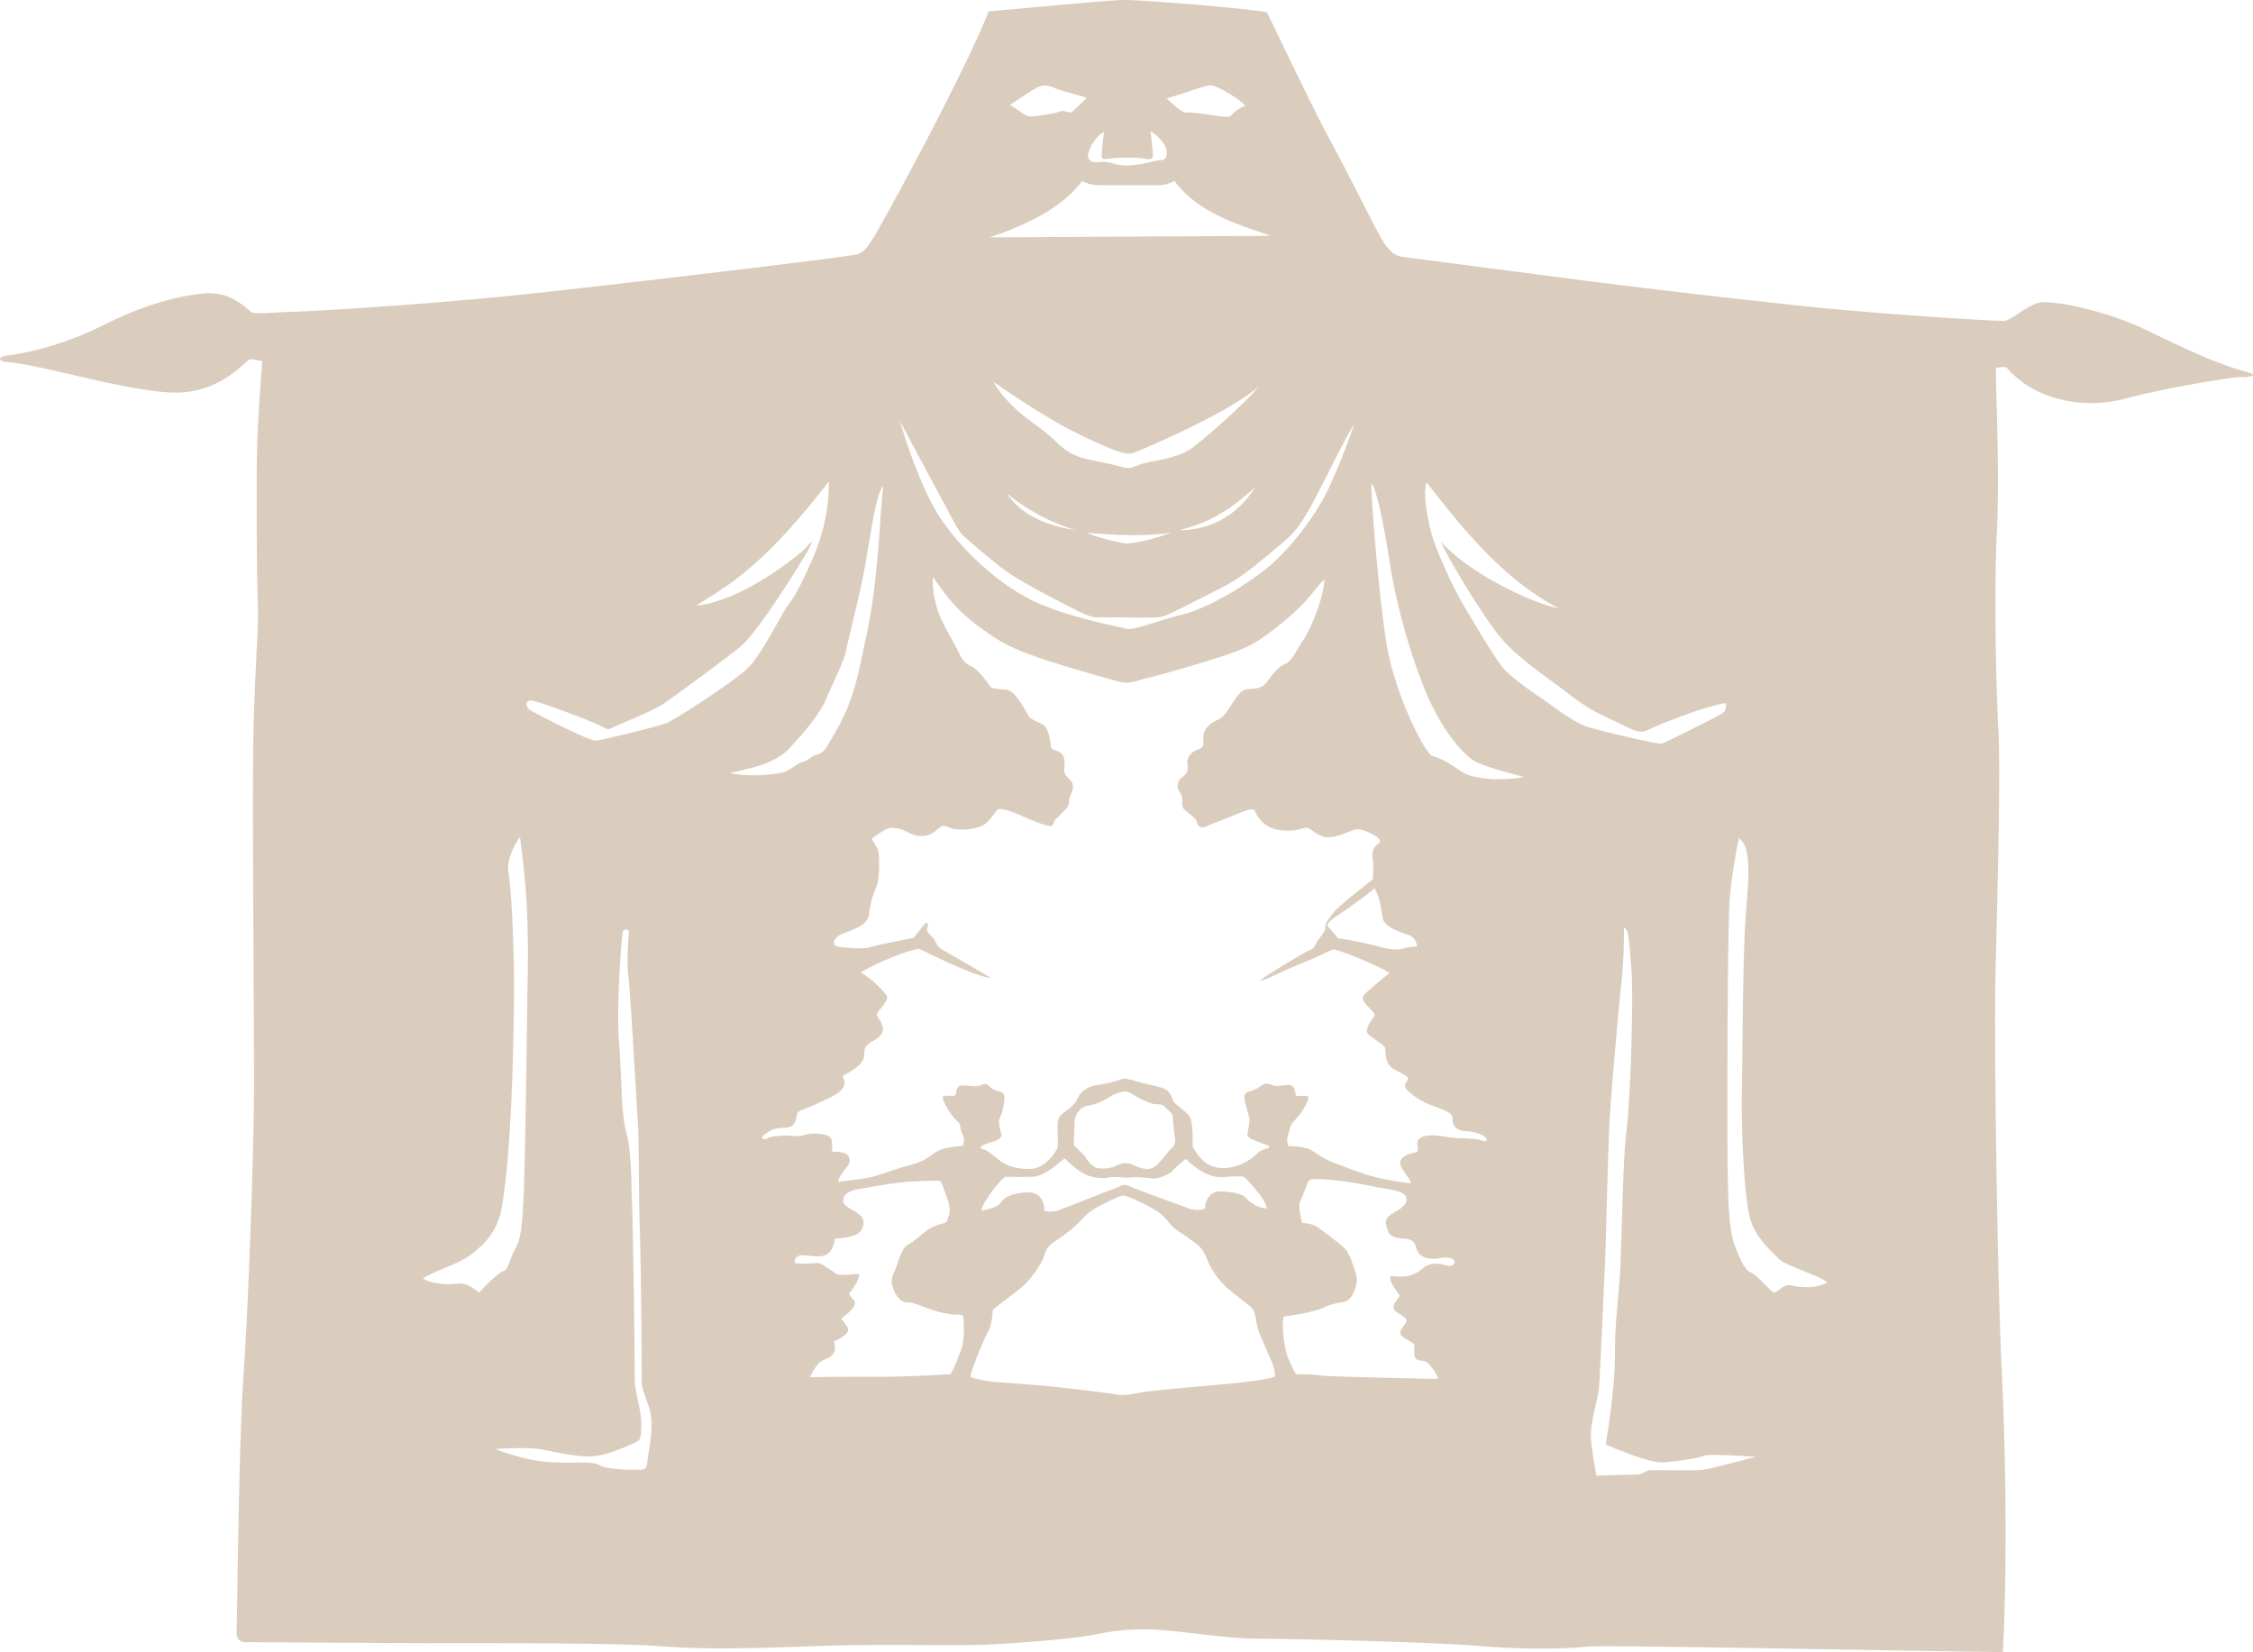 <svg xmlns="http://www.w3.org/2000/svg" viewBox="0 0 580.619 425.723">
  <path fill="#DACDBD" d="M578.885 95.816c-7.012-1.913-13.898-5.004-25.277-10.551s-24.479-7.747-27.637-7.364c-3.156.382-7.458 4.59-9.371 4.781-1.912.191-33.756-1.913-50.203-3.634-16.448-1.721-42.873-4.781-56.643-6.567s-45.07-5.864-47.557-6.184-3.314-.892-5.035-2.996c-1.722-2.104-8.606-16.574-13.962-26.392-5.354-9.818-14.662-29.771-16.766-33.787C317.192 1.722 294.049 0 289.906 0c-4.143 0-23.268 1.913-35.125 2.933-6.758 17.085-28.051 55.845-29.581 58.14-1.53 2.295-2.295 3.825-4.334 4.463-2.04.638-50.236 6.374-78.669 9.561s-59.161 4.973-66.173 5.228c-7.012.255-10.598.656-11.219.127-2.551-2.168-6.247-5.355-12.113-4.846-5.866.51-14.917 2.551-26.01 8.16-11.093 5.609-21.165 7.396-24.352 7.779-3.187.382-2.938 1.594-.255 1.785 8.924.638 34.298 8.67 45.135 7.777 10.837-.894 16.448-8.542 17.212-8.542.765 0 3.187.509 3.187.509s-.892 10.328-1.274 19.763c-.382 9.436-.127 38.377.129 43.222.255 4.846-.765 15.683-1.148 33.022-.382 17.34.256 79.688.127 94.351-.128 14.663-1.403 52.785-2.677 70.763s-1.657 64.26-1.786 66.172c-.128 1.913.892 2.807 2.04 2.807s37.485.254 47.557.254c10.072 0 47.813-.127 59.288.765 11.475.893 22.44.639 40.162 0 17.722-.638 34.808 0 43.988-.382 9.18-.383 21.929-1.53 26.393-2.295 4.463-.766 7.905-1.657 14.791-1.657 6.885 0 20.272 2.422 29.069 2.422 8.798 0 45.264.894 57.504 1.912 12.24 1.02 23.077.639 27.157.127 4.081-.511 97.282 1.403 107.228 1.403 1.019-17.978.892-49.087-.256-71.91s-2.039-84.913-1.657-101.999c.383-17.086 1.403-51.51.766-63.495-.639-11.985-1.147-35.955-.383-51.638s-.381-38.123-.254-41.884c1.339-.255 2.492-.364 2.869.064 7.97 9.053 21.102 10.392 30.281 7.905s27.286-5.612 30.091-5.612 4.449-.471 1.271-1.338zM305.97 23.715c2.168-.701 4.844-1.721 6.12-1.721 1.275 0 7.14 3.251 8.861 5.291-1.657.574-3.187 1.784-3.634 2.422-.446.638-2.103.383-3.761.127-1.658-.255-6.76-1.021-7.778-.829-1.02.191-3.251-1.914-5.1-3.634.001.001 3.124-.955 5.292-1.656zm-21.356 10.327c-.383 1.275-.701 5.291-.701 6.185s.638.829 2.55.574c1.913-.256 6.438-.318 8.224.064 1.786.383 2.422.127 2.422-1.021 0-1.147-.638-5.993-.638-5.993.956.318 3.378 2.486 3.952 4.143.574 1.657.256 3.187-1.083 3.251-1.339.064-2.742.574-5.228 1.021s-5.037.574-6.949-.064-3.06-.447-4.143-.382c-1.083.064-2.422-.127-2.613-1.466s1.976-5.611 4.207-6.312zm-17.213-11.539c1.403-.638 2.804-.574 4.271.127s6.185 1.85 8.415 2.55c0 0-3.569 3.505-3.952 3.761-.382.256-2.23-.701-3.187-.191-.957.509-6.12 1.274-7.395 1.274s-3.825-2.231-5.355-2.996c2.359-1.4 5.8-3.886 7.203-4.525zm11.524 24.178c1.577.813 3.012 1.052 4.255 1.052h15.3c1.435 0 2.773-.335 4.207-1.1 6.312 8.606 17.595 11.556 24.768 14.139l-72.436.396c17.595-5.785 21.897-12.335 23.906-14.487zm27.682 69.185c-3.634 2.295-9.085 2.774-11.763 3.539-2.677.765-3.539 1.626-5.643.957-2.104-.67-6.502-1.435-9.276-2.104-2.774-.668-5.069-1.721-7.938-4.59-2.869-2.869-7.268-5.546-9.851-7.938-2.583-2.392-4.972-5.069-6.025-7.268 0 0 7.65 5.355 14.44 9.371 6.791 4.016 14.727 7.555 17.404 8.415 2.678.86 3.157.956 6.025-.288 2.869-1.244 22.09-9.371 30.314-16.256-3.343 4.209-15.309 14.661-17.687 16.162zm16.927 9.658c-5.929 9.085-13.676 11.093-19.604 11.093 9.371-2.295 14.44-6.599 19.604-11.093zm-21.803 11.762c-5.834 2.2-10.424 2.774-11.38 2.774-.956 0-7.746-1.53-10.232-2.774 7.746.67 14.345.956 21.612 0zm-24.385-.669c-6.216-.862-13.866-3.348-17.883-9.468.002 0 7.747 6.694 17.883 9.468zm-33.181-5.26c1.818 3.348 2.774 5.546 4.304 6.885 1.53 1.339 4.59 4.113 9.468 7.938 4.878 3.825 15.874 9.18 18.743 10.71 2.869 1.53 4.781 2.2 5.929 2.2s14.152.096 15.874 0c1.722-.097 4.398-1.626 11.666-5.26s9.086-4.59 15.683-10.042c6.598-5.452 7.65-6.12 10.71-11.093 3.061-4.972 8.895-17.691 12.528-23.523 0 0-3.539 10.232-6.981 17.309-3.442 7.077-10.233 15.683-15.779 20.082s-14.822 10.136-21.803 11.857c-6.979 1.721-12.336 4.208-14.535 3.539s-15.683-2.965-24.768-7.65c-9.085-4.685-19.316-14.344-24.385-23.333-5.069-8.988-8.894-22.473-8.894-22.473a4574.045 4574.045 0 0 0 12.24 22.854zM123.486 333.126c-1.913-1.436-3.348-2.678-6.025-2.296-2.677.383-7.267-.287-8.415-1.435 4.398-2.583 9.085-3.539 12.622-6.312 3.538-2.772 6.599-6.025 7.65-11.954 1.051-5.929 1.912-15.97 2.391-25.915.479-9.944.957-26.871.67-38.632-.286-11.762-.862-18.84-1.339-21.803-.478-2.964 1.147-6.502 2.965-9.086.861 6.408 2.295 17.213 2.009 34.14-.286 16.926-.574 46.952-1.053 57.854s-1.053 11.954-2.295 14.344c-1.243 2.39-1.818 5.261-2.774 5.451-.954.192-4.398 3.253-6.406 5.644zm43.414 42.936c-.191 1.913-.288 2.678-2.009 2.678s-8.224.097-10.328-1.147c-2.104-1.244-7.076-.383-13.484-.861-6.407-.479-13.484-3.348-13.484-3.348s8.129-.479 11.189 0 8.512 1.912 12.91 1.912c4.399 0 8.606-2.104 11.093-3.156 2.486-1.053 2.295-1.053 2.486-4.687.191-3.633-1.817-9.276-1.721-12.239.097-2.964-.382-37.103-.67-45.136-.288-8.032-.191-13.578-1.53-18.456-1.338-4.878-1.052-13.578-1.817-22.95-.765-9.371.67-28.019 1.053-28.878 0 0 1.338-.671 1.435.19.096.861-.67 7.173-.097 11.571.574 4.399 1.913 29.358 2.392 36.721s.191 16.544.574 28.593c.382 12.048.479 37.007.479 39.015 0 2.007.67 2.965 2.009 7.173 1.338 4.206-.289 11.092-.48 13.005zm5.259-189.911c-2.295 1.083-16.83 4.463-18.487 4.717-1.657.254-16.001-7.205-17.086-7.906-1.084-.701-1.401-2.422.256-2.422s16.129 5.482 18.042 6.567 1.977.892 3.251.255c1.274-.636 9.563-3.952 12.24-5.61 2.678-1.659 18.042-13.132 20.272-14.982 2.231-1.85 3.89-4.271 6.567-7.905 2.678-3.634 11.22-16.766 11.857-18.743.386-1.195-.42-.006-1.403 1.083-1.435 1.594-16.576 13.834-28.242 14.853 7.523-4.846 16.703-9.309 34.169-32.003.127 5.864-1.146 13.261-4.461 20.591s-4.526 9.371-5.929 11.092c-1.403 1.721-6.631 12.431-10.201 16.129s-18.55 13.199-20.845 14.284zm15.923 13.052c7.124-1.53 12.192-2.916 15.444-6.455 3.251-3.539 7.603-8.462 9.227-12.288 1.625-3.825 4.925-10.519 5.26-12.575.335-2.057 3.49-14.344 4.781-21.276 1.292-6.933 3.013-20.081 4.829-21.276-.956 7.841-1.147 22.95-4.112 37.294-2.965 14.344-3.73 19.125-10.615 30.026-.941 1.492-1.769 1.626-2.725 1.913-.956.286-2.056 1.53-3.156 1.721-1.1.191-3.156 1.865-4.399 2.486-1.243.622-8.655 1.672-14.534.43zm59.429 149.175c-.957 2.343-1.386 3.73-2.583 5.737 0 0-11.189.718-18.743.671-7.554-.048-17.404.096-17.404.096s1.386-3.489 3.348-4.351 3.777-1.674 2.774-4.829c3.539-1.674 4.16-2.773 3.395-3.825-.765-1.051-1.482-2.104-1.482-2.104 2.2-1.626 4.255-3.539 3.251-4.687-1.003-1.147-1.291-1.674-1.291-1.674s1.817-2.247 2.295-3.634c.478-1.386.67-1.435-.382-1.435-1.053 0-4.304.479-5.26-.145-.957-.622-3.539-2.486-4.255-2.677-.716-.191-4.255.43-6.359-.097-.144-.813.382-2.009 2.009-1.96s4.16.621 5.738.047c1.577-.573 2.391-2.582 2.583-4.304 3.348-.191 6.359-.813 7.076-2.677.718-1.865.335-3.157-2.391-4.638-2.727-1.481-2.63-1.913-2.439-3.061.191-1.147 1.626-2.056 4.016-2.438 2.39-.383 6.073-1.1 9.801-1.577s9.706-.574 10.519-.574.957.67 1.674 2.583c.718 1.912 1.195 3.299 1.339 4.59.144 1.291-.574 2.773-.717 3.348-.144.573-2.822.621-4.925 2.151-2.104 1.529-3.251 2.821-4.829 3.634-1.578.813-2.392 3.107-3.013 5.163-.621 2.057-2.009 3.682-1.195 5.929.814 2.248 1.769 3.922 3.777 3.969 2.009.048 3.73 1.101 6.12 1.865 2.39.766 4.734 1.292 6.599 1.292 1.865 0 1.769.287 1.817 2.486.049 2.201.093 4.784-.863 7.126zm80.948 6.358c-.288.336-4.255 1.101-10.424 1.722s-19.604 1.674-23.142 2.248c-3.537.573-5.26 1.052-7.076.67-1.816-.383-10.089-1.339-15.252-1.913-5.164-.573-13.675-1.147-16.162-1.338-2.486-.191-5.116-.909-6.025-1.148-.517-.136.047-1.674.479-2.916.431-1.242 2.677-6.885 3.586-8.511.909-1.627 1.339-3.778 1.386-6.025 2.248-1.817 5.594-4.208 7.747-6.072 2.153-1.865 4.829-5.644 5.499-7.794.67-2.151 1.386-2.821 2.821-3.778 1.435-.956 5.069-3.538 6.55-5.26 1.481-1.721 3.204-3.06 5.737-4.304s4.687-2.2 5.308-2.248c.621-.047 3.778 1.292 6.502 2.774 2.725 1.482 3.921 2.392 5.26 4.207 1.339 1.816 3.251 2.631 5.069 4.017 1.817 1.386 3.348 2.104 4.351 4.543 1.004 2.438 2.631 5.881 6.073 8.702s5.163 3.969 5.929 4.829c.765.859.861 2.342 1.291 4.398s2.533 6.503 3.539 8.845c1.006 2.343 1.24 4.017.954 4.352zm-47.813-51.731c1.96.621 3.204.765 5.116.43s4.399.191 5.308 0 3.921 0 5.69.238c1.769.239 4.446-1.1 5.02-1.626.573-.526 1.53-1.53 3.777-3.396 0 0 2.151 2.009 4.063 3.156 1.913 1.147 4.064 1.722 5.738 1.53s4.016-.191 4.733-.191 2.583 2.2 4.398 4.495c1.816 2.295 1.96 3.778 1.96 3.778-2.391-.097-4.398-1.627-5.402-2.774s-4.446-1.626-6.741-1.626-3.825 2.247-3.777 4.446c-.718.238-2.247.621-3.969 0-1.722-.622-13.723-4.973-15.062-5.594-1.338-.622-1.674-.718-2.821-.191s-3.348 1.291-5.643 2.2c-2.295.908-8.462 3.348-9.563 3.777s-2.151.718-4.304.43c-.097-4.016-2.439-5.211-5.785-4.733s-4.446 1.194-5.499 2.582-3.299 1.578-4.878 2.104c-.047-1.004.621-2.009 1.96-4.064s3.825-4.733 4.16-4.733 4.351.097 7.029 0 5.308-2.392 8.224-4.733c2.108 2.103 4.307 3.872 6.268 4.495zm-3.73-13.962c0-1.244 1.147-3.681 3.251-4.063 2.104-.383 3.825-1.053 5.546-2.151s4.208-2.104 5.737-1.1c1.53 1.004 4.781 2.821 6.55 2.821s1.865.335 2.821 1.291 1.482 1.291 1.482 2.486.335 3.921.526 5.211-.382 1.865-1.194 2.63c-.813.766-1.53 1.96-2.343 2.821-.813.862-2.056 2.439-3.825 2.248-1.769-.191-2.295-.574-3.73-1.147-1.435-.574-2.821-.383-4.255.383-1.434.765-4.063.813-5.116.382-1.053-.43-2.295-1.96-2.725-2.773-.43-.814-2.2-2.104-2.821-2.916-.233-.311.096-4.881.096-6.123zm95.801 37.038c-1.402-.446-3.888-.954-5.864.639s-3.825 2.677-7.903 2.104c-.721-.101-.957.446-.256 1.912.7 1.466 1.911 2.678 1.975 3.188.064.51-2.931 2.741-.7 4.207s2.932 1.722 2.23 2.869c-.7 1.147-1.975 2.232-.892 3.315s3.187 1.53 3.187 2.486-.382 3.44 1.021 3.696c1.403.256 1.914.065 2.934 1.276 1.019 1.21 1.975 2.357 2.039 3.569 0 0-28.562-.574-30.346-.892-1.784-.318-5.483-.318-5.929-.318s-1.403-2.297-2.231-4.146c-.827-1.848-1.85-7.97-1.147-10.71 4.017-.509 8.479-1.466 10.074-2.23 1.594-.765 2.805-1.085 4.717-1.403 1.912-.317 2.613-1.146 3.251-2.74.639-1.594 1.149-2.868.512-4.845-.639-1.978-1.53-4.719-2.551-5.993s-5.609-4.592-6.694-5.42c-1.084-.827-2.552-1.466-4.527-1.466-.509-1.721-1.146-4.525-.444-5.864.7-1.339 1.658-4.206 1.977-4.908s2.23-.638 4.908-.446 7.266.827 11.22 1.656c3.953.83 8.16 1.148 8.926 2.551.765 1.403-.063 2.549-2.04 3.761-1.977 1.212-3.443 1.787-2.87 3.954.574 2.166.829 2.933 3.89 3.251 3.06.318 3.187.508 3.952 2.867.765 2.359 3.888 2.614 5.8 2.232 1.912-.383 3.825-.002 3.89.827.059.831-.706 1.468-2.109 1.021zm9.243-32.162c-1.195-.479-4.543-.621-6.264-.621-1.722 0-4.352-.718-6.503-.718s-3.921.479-3.921 2.151c0 1.673.67 2.057-.861 2.343-1.532.286-4.687 1.244-3.156 3.872 1.529 2.629 2.773 3.587 2.104 3.969-2.439-.238-7.686-1.121-11.093-2.2-3.777-1.194-6.933-2.533-8.845-3.203-1.913-.67-3.73-2.009-5.211-2.966-1.481-.956-4.113-1.194-6.168-1.194-.383-1.147-.479-1.865-.097-2.869.383-1.004.574-2.533 1.195-3.203.621-.671 1.96-2.01 3.06-3.97 1.101-1.96 1.292-2.725.574-2.868s-2.486.047-2.725.047c-.239 0-.048-2.965-1.865-2.916s-3.156.526-4.304.048c-1.147-.479-1.722-.574-2.631.047-.908.622-2.104 1.339-3.156 1.578-1.053.238-1.721.67-1.243 2.725.477 2.055 1.338 4.16 1.147 5.211-.191 1.052-.288 1.818-.431 2.486-.142.669-.43 1.147 1.147 1.913 1.578.765 3.778 1.529 4.064 1.577s.479.573-.145.765c-.622.191-1.912.479-2.916 1.578-1.004 1.098-4.781 3.729-8.988 3.489-4.208-.24-6.025-3.251-7.364-5.499.048-3.489 0-7.076-1.1-8.224-1.101-1.147-2.966-2.391-3.587-3.107-.621-.716-.765-2.63-2.342-3.442-1.578-.813-4.687-1.244-6.885-1.912-2.199-.669-3.581-1.087-4.878-.574-2.056.813-4.16 1.053-6.311 1.482-2.151.431-3.634 1.578-4.255 2.774-.622 1.196-.861 2.057-3.06 3.634s-2.343 2.104-2.392 4.063.239 4.973-.096 5.737c-.335.766-2.965 5.261-7.029 5.308-4.064.048-6.455-1.1-8.08-2.392-1.625-1.291-2.916-2.582-4.637-2.868.047-.909 1.003-1.053 3.06-1.722 2.057-.668 2.583-1.243 2.2-2.438-.382-1.195-.813-2.965-.191-4.063.621-1.099 1.003-3.396 1.052-4.59.049-1.195-.191-1.627-1.386-1.913-1.195-.286-1.769-.67-2.439-1.291-.67-.621-1.244-.861-2.104-.335s-3.156.144-4.637.096c-1.481-.047-1.721.813-1.818 1.674-.096.861-.191 1.053-1.482 1.004s-2.342-.238-1.913.956c.43 1.195 1.96 4.255 4.113 5.977.335.526.335 2.104.909 3.013s.288 2.486.097 2.916c-1.865.239-5.26.288-7.555 2.009-2.295 1.722-3.586 2.343-7.076 3.251-3.49.909-6.885 2.439-9.707 2.966s-5.511.702-7.823 1.115c0-1.276 1.785-3.253 2.486-4.145.701-.893.638-2.807-.765-3.252-1.403-.444-3.315-.444-3.315-.444.191-2.615 0-3.89-1.53-4.272-1.53-.382-3.698-.575-5.355-.064-1.657.512-2.933.383-3.889.256s-4.717.002-5.737.638c-1.021.637-2.168-.001-.957-.894 1.212-.892 2.486-1.783 4.781-1.783s3.125-.767 3.442-2.424c.318-1.657.51-1.785 1.403-2.104s6.566-2.804 8.479-3.888c1.913-1.085 3.443-2.615 2.04-4.91 3.315-1.849 5.61-3.251 5.61-5.481 0-2.231.701-2.615 2.486-3.698 1.786-1.084 2.742-2.167 2.231-3.761-.511-1.595-1.339-2.232-1.466-2.934-.127-.7 3.507-3.634 2.486-4.972-1.021-1.339-3.761-4.335-6.694-5.865 3.442-1.977 10.263-5.163 15.044-6.12 4.717 2.231 14.217 6.948 18.551 7.586-2.869-1.912-11.411-6.693-12.687-7.459-1.276-.765-1.721-2.485-2.295-3.06-.574-.574-1.722-1.595-1.403-2.295s.191-1.913-.509-1.274c-.701.638-2.742 3.571-3.125 3.698-.382.127-9.436 1.848-11.157 2.422-1.721.573-7.523.063-8.606-.256-1.083-.318-.828-2.104 1.211-3.06 2.04-.957 6.948-2.041 7.204-5.229.255-3.188 1.403-5.865 2.039-7.459.637-1.592.765-8.16.127-9.371-.638-1.211-1.53-2.613-1.53-2.613s2.742-1.977 4.081-2.55 3.507-.064 5.802 1.148c2.295 1.211 4.717.892 6.438-.447 1.722-1.339 1.722-1.913 3.89-.956 2.168.956 7.458.447 9.18-1.083 1.721-1.53 2.551-3.123 3.06-3.569.51-.447 2.678 0 5.802 1.403 3.125 1.403 6.502 2.742 7.65 2.805 1.148.063.957-1.339 1.594-1.786.638-.447 1.849-1.913 2.422-2.422s.956-1.147 1.021-2.486c.064-1.339 1.721-3.187.574-4.717-1.147-1.53-1.913-1.594-1.848-3.125.064-1.53.318-3.442-.957-4.334s-2.486-.574-2.55-1.913c-.064-1.338-.574-4.398-1.913-5.291s-3.251-1.21-3.889-2.422c-.638-1.212-3.251-6.249-5.355-6.567-2.104-.318-3.952-.127-4.526-1.021s-2.996-4.271-4.908-5.164-2.613-2.422-3.187-3.698-2.996-5.228-4.461-8.415-2.486-8.159-2.04-10.772c3.698 5.546 6.885 9.18 12.049 12.94 5.164 3.761 8.095 5.546 17.339 8.542 9.244 2.996 14.535 4.271 17.851 5.291s4.908-.063 8.415-.892c3.506-.829 20.335-5.546 25.18-7.905 4.846-2.359 10.008-6.885 12.941-9.563 2.933-2.678 4.525-5.291 7.076-7.906-.254 4.781-3.314 12.56-5.609 15.938s-2.677 5.164-4.781 6.056c-2.104.892-3.824 3.825-4.781 4.908-.956 1.083-2.487 1.403-4.145 1.403s-2.614.956-4.017 3.06c-1.401 2.104-2.293 4.081-4.461 5.037-2.168.956-3.569 2.613-3.442 4.781s-.066 2.168-1.85 2.933c-1.784.765-2.486 2.295-2.231 3.825.256 1.53-.192 2.295-1.402 3.125-1.211.829-1.528 2.677-.445 4.081 1.083 1.403-.191 3.123 1.147 4.334 1.339 1.211 2.868 1.977 3.187 3.315s1.466 1.403 2.613.829 4.465-1.721 7.46-2.996c2.996-1.274 4.462-1.721 4.845-.829.382.892 1.85 4.08 5.802 4.781 3.952.701 6.183-.256 7.203-.51s2.166 1.466 4.398 2.23c2.232.766 5.355-.638 7.141-1.338s2.486-.702 4.781.318c2.295 1.02 3.569 2.168 2.422 2.933s-1.723 2.041-1.403 4.08c.32 2.04 0 5.1 0 5.1s-8.098 6.249-9.882 8.288-2.486 3.441-2.357 4.271c.128.829-1.911 2.868-2.549 4.271-.639 1.403-1.466 1.274-2.869 2.104s-8.288 4.783-11.475 7.141c1.656-.064 5.419-2.295 10.2-4.207 4.781-1.913 8.031-3.634 8.669-3.825s10.2 3.378 14.6 6.056c-2.678 2.104-5.037 4.207-6.12 5.164-1.084.956-1.147 1.723.382 3.315 1.53 1.593 2.222 2.166 1.722 2.804-.701.893-2.679 3.57-1.403 4.591 1.276 1.021 3.79 2.655 4.208 3.251.382.543-.512 4.207 2.519 5.77 3.029 1.563 3.826 2.009 3.315 2.773-.512.766-1.339 1.593.509 3.093 1.849 1.499 2.996 2.36 6.438 3.635s4.67 1.768 4.67 3.25.621 2.965 3.299 3.107c2.677.143 4.159.861 5.02 1.482s.485 1.437-.711.958zm-25.578-57.136c.43 2.009 4.398 3.442 6.599 4.16 2.2.717 2.151 2.965 2.151 2.965s-1.913.048-3.348.479c-1.436.432-2.821.479-6.503-.479-3.681-.958-7.938-1.817-10.472-2.104-.717-1.101-2.438-2.726-2.63-3.204s.239-1.1 2.104-2.392c1.865-1.291 7.268-4.925 9.945-7.314 1.58 2.774 1.722 5.881 2.154 7.889zm20.351-37.883c-2.742-1.913-5.419-3.57-7.459-4.017-2.039-.447-9.977-16.383-11.985-29.197-2.01-12.814-3.888-36.337-3.888-41.183 1.465 1.721 3.378 11.475 4.717 20.337s4.463 21.229 8.797 32.194c4.335 10.965 10.01 17.148 12.814 18.934 2.804 1.786 13.005 4.209 13.005 4.209-5.546 1.211-13.258.636-16.001-1.277zm20.019-19.316c-3.507-2.359-7.523-5.291-9.436-7.523-1.912-2.232-7.268-11.157-10.519-16.766-3.251-5.609-6.567-13.643-7.523-16.574s-2.74-11.22-1.656-14.408c6.056 7.395 17.787 24.033 34.106 32.448-6.822-1.274-22.824-8.797-30.346-17.148.894 2.742 10.772 19.379 15.618 24.989 4.845 5.611 12.303 10.328 17.978 14.727 5.675 4.398 8.861 5.292 13.133 7.458 4.272 2.167 5.162 2.04 6.821 1.212 1.658-.828 13.578-5.865 19.89-6.821 0 2.231-.446 2.359-1.912 3.187s-13.771 7.012-14.662 7.268c-.893.255-14.471-2.996-18.552-4.144-4.08-1.147-9.433-5.546-12.94-7.905zm41.436 199.25c-2.104.097-11.666 0-12.719 0s-2.392 1.147-3.634 1.147-10.424.288-10.424.288-1.436-7.556-1.436-10.615 1.722-9.276 2.009-11.093c.288-1.815 1.53-30.408 1.722-35.189s.67-26.967 1.147-35.287c.478-8.319 2.392-29.261 2.965-34.425.574-5.163.766-11.666.67-14.632 1.339.766 1.244 2.583 1.913 10.328.668 7.745-.288 34.904-1.244 42.172-.956 7.267-1.147 27.254-1.626 35.764-.479 8.51-1.339 12.91-1.339 21.134s-1.339 17.403-2.392 23.812c6.312 2.677 12.049 4.781 14.918 4.59 2.868-.191 8.702-.956 10.232-1.627 1.529-.67 11.188.097 13.483.191.004 0-12.142 3.347-14.245 3.442zm23.141-47.621c-2.104-.383-3.443 2.583-4.591 1.627-1.147-.957-4.207-4.399-5.451-4.878-1.244-.479-2.392-2.104-4.207-6.981-1.816-4.878-1.913-13.579-1.913-36.72 0-23.142.191-42.841.479-50.396.287-7.556 2.486-17.883 2.486-17.883 3.06 2.296 2.677 8.415 1.817 19.222-.86 10.807-.861 35.572-1.053 46.282s.67 27.828 2.2 32.801c1.53 4.972 5.546 8.224 7.268 10.041 1.721 1.817 9.658 4.017 12.622 6.12-3.538 1.912-7.553 1.148-9.657.765z"/>
</svg>
